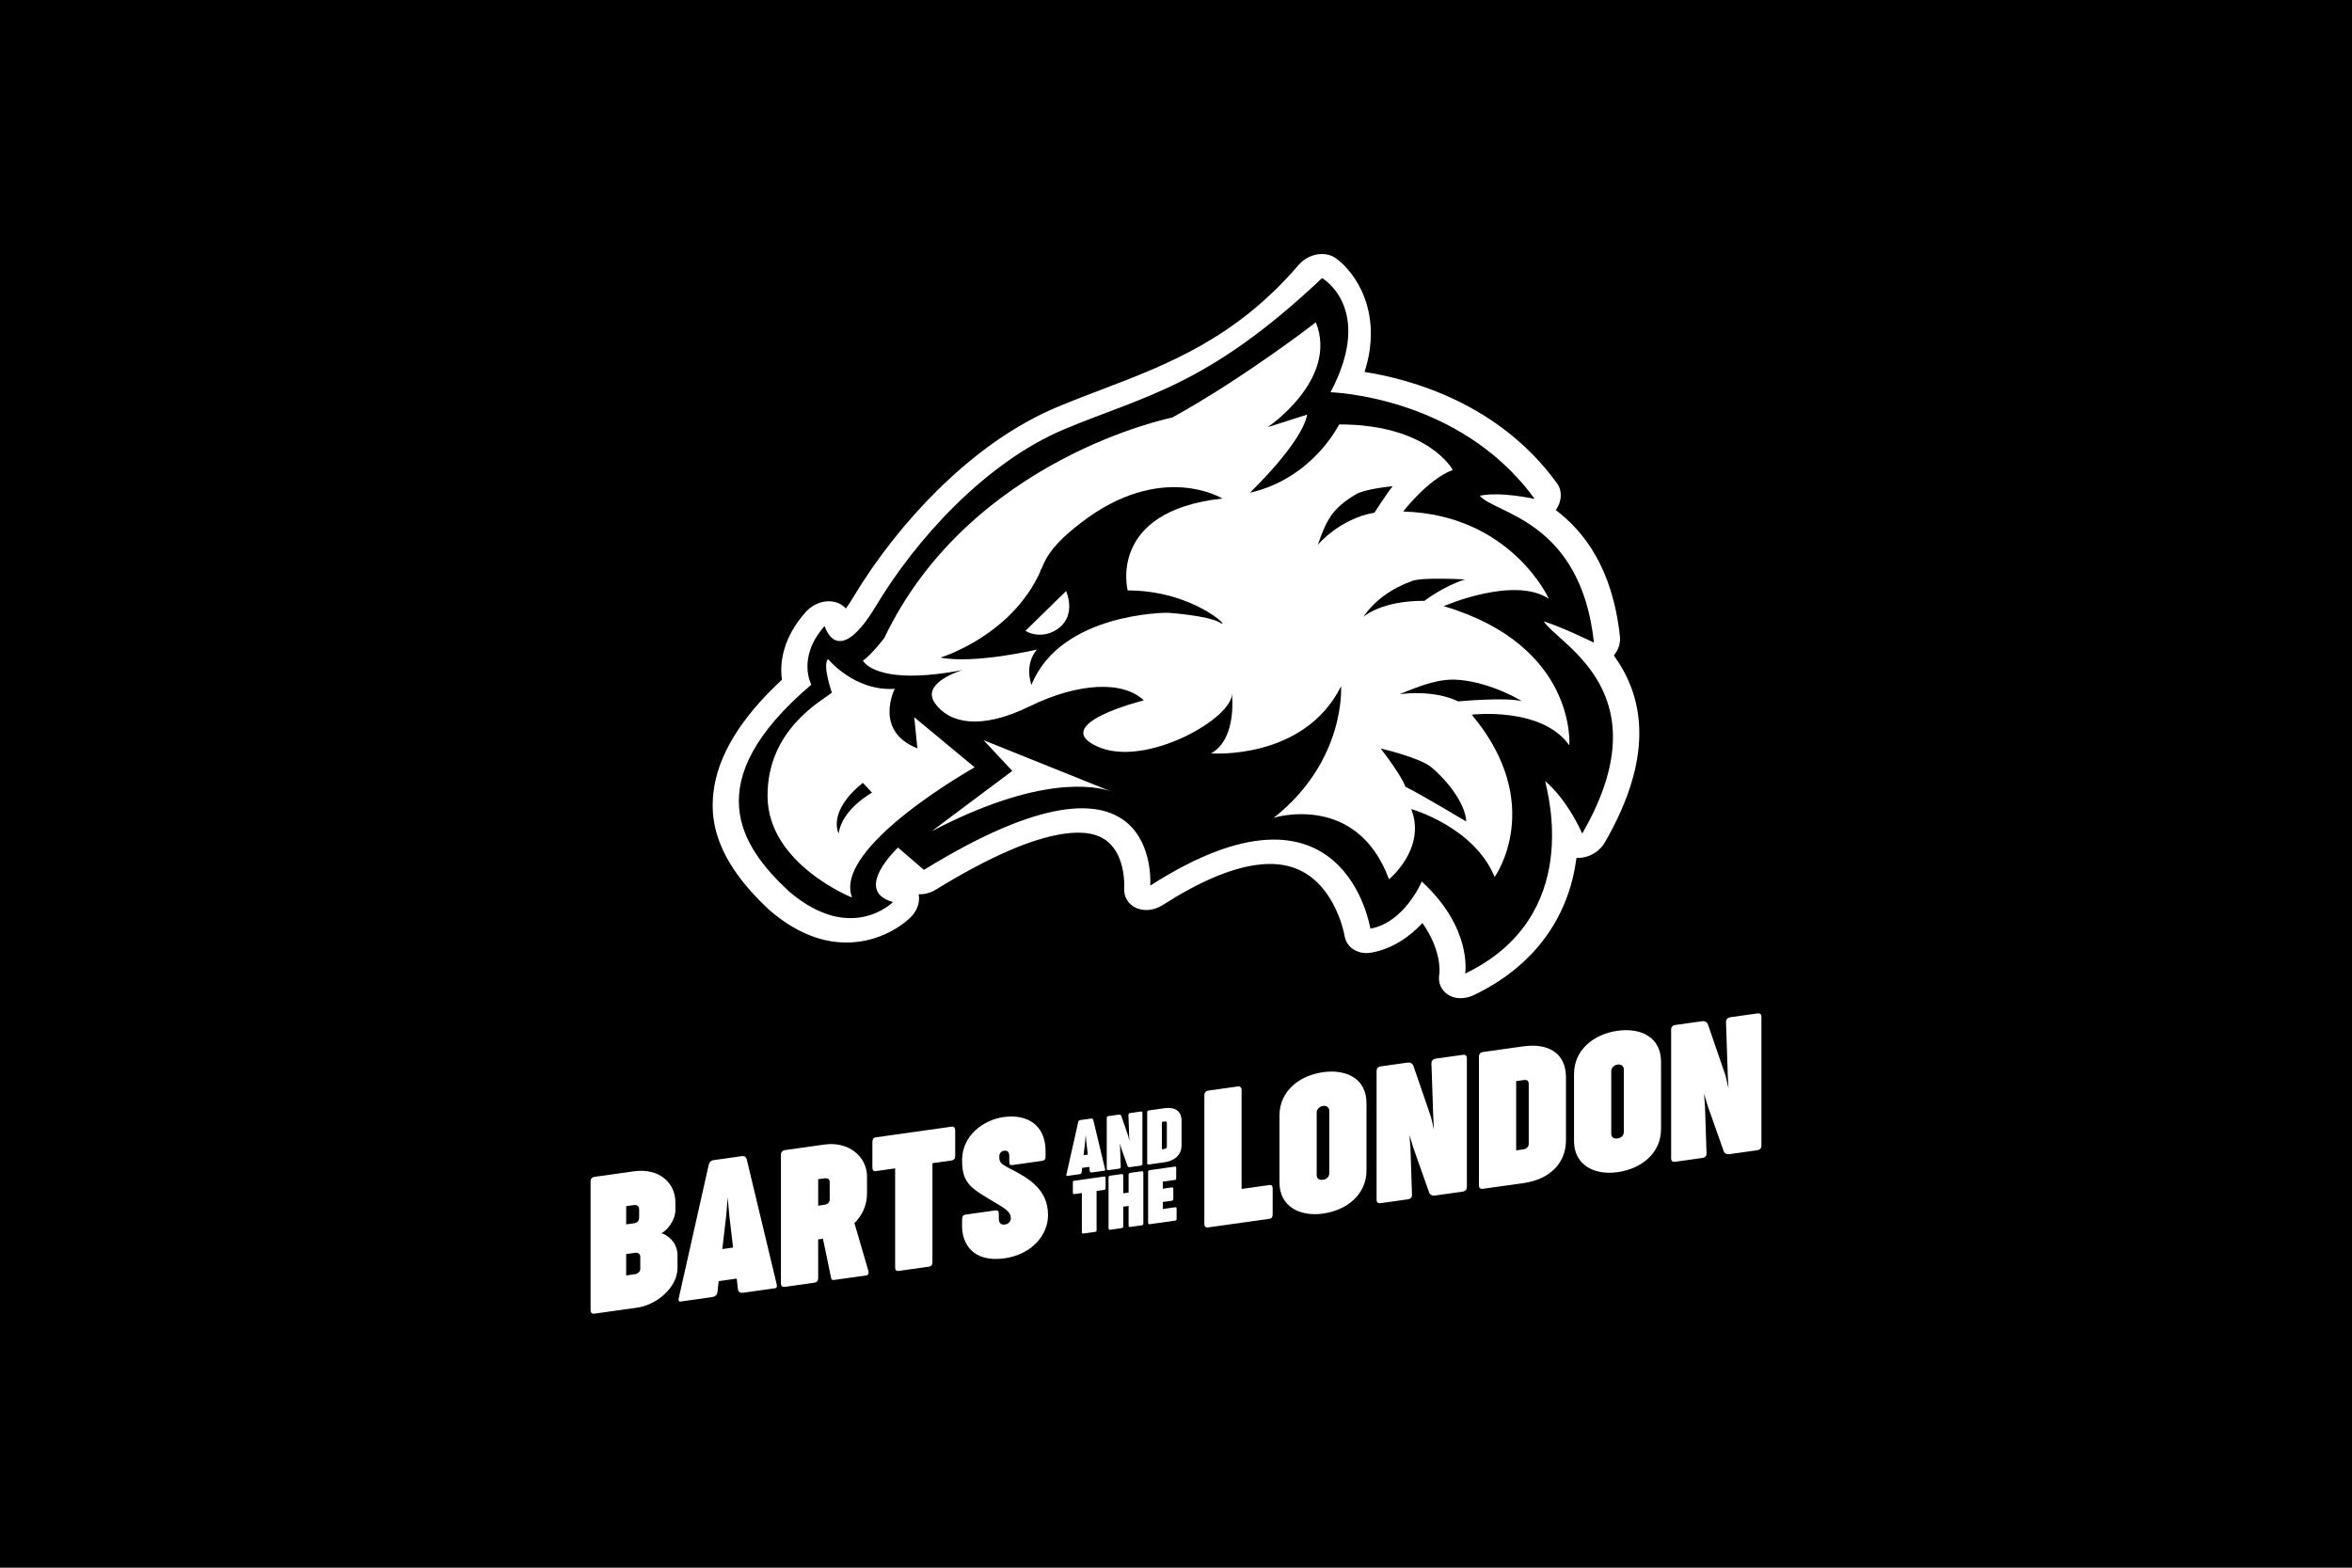 <?xml version="1.0" encoding="UTF-8"?>
<svg id="Layer_1" data-name="Layer 1" xmlns="http://www.w3.org/2000/svg" viewBox="0 0 1620 1080">
  <defs>
    <style>
      .cls-1 {
        fill: #fff;
      }
    </style>
  </defs>
  <rect width="1620" height="1080"/>
  <g>
    <path class="cls-1" d="M1009.19,679.01c-2.05.29-4.08-.08-5.71-1.09-2.45-1.52-3.65-4.27-3.17-7.23.17-1.14,3.12-23.16-19.73-48.84-6.84,10.06-18.77,22.96-36.29,26.15l-.41.07c-4.46.63-8.27-1.87-8.9-5.9-.02-.15-2.7-16.51-13.03-31.35-13.14-18.86-32.26-26.68-56.86-23.22-19.52,2.74-42.58,12.57-68.54,29.22-1.34.86-2.81,1.4-4.28,1.61-1.7.24-3.4.03-4.88-.64-2.76-1.26-4.33-3.95-4.08-7.01.02-.22,1.61-24.49-13.59-37.37-8.39-7.12-20.73-9.59-36.66-7.35-23.68,3.33-54.82,16.8-92.56,40.03-1.3.8-2.71,1.3-4.11,1.5-2.46.35-4.87-.24-6.62-1.75l-11.36-9.81c-3.58,4.58-6.53,9.7-6.03,12.83.38,2.35,3.7,3.75,6.42,4.52,2.72.76,4.65,2.81,5.14,5.46.49,2.65-.51,5.57-2.68,7.77-1.13,1.15-11.57,11.3-29.21,13.78-18.24,2.56-36.72-4.01-54.95-19.52-19.11-17.69-40.34-41.99-36.77-74.93,2.63-24.24,18.8-49.71,48.11-75.77-2.24-8.65-3.28-25.34,13.06-43.69,1.72-1.93,4.1-3.19,6.55-3.54.76-.11,1.53-.13,2.28-.05,3.19.32,5.66,2.3,6.45,5.14.65,2.21,2.34,4.87,3.35,5.23-.06-.1,5.34-1.95,15.65-19.16,26.84-44.79,76.33-101.4,134.71-125.96,10.01-4.21,20.44-8.19,30.53-12.03,46.64-17.79,94.86-36.18,140.13-88.95,1.61-1.88,3.88-3.19,6.29-3.62l.39-.06c2.27-.32,4.47.17,6.14,1.37.39.28,36.03,26.84,14.27,78.46,26.7,2.96,93.91,16.19,136.51,75.04,2,2.77,1.67,6.7-.82,9.77-1.74,2.15-4.28,3.54-6.87,3.91l-.74.07c20.7,12.88,44.92,36.51,50.52,88.59.34,3.16-1.37,6.51-4.38,8.57-1.08.74-2.25,1.27-3.45,1.57,19.47,23.47,35.68,62.2-1.4,126.48-1.61,2.8-4.59,4.78-7.77,5.22l-.76.08c-3.46.22-6.45-1.46-7.66-4.3-.04-.07-1.21-2.8-3.37-6.83,1.17,48.05-21.46,85.24-65.73,106.58-1.01.49-2.07.81-3.12.95Z"/>
    <path class="cls-1" d="M907.81,191.77s36.11,26.07,7.51,79.07c0,0,90.25,1.78,141.72,72.89,0,0-20.7-4.7-35.21-2.66-.89.12-1.75.28-2.59.45,10.24,12.49,69.53,16.5,78.64,101.23,0,0-21.26-10.53-34.57-14.67,11.25,16.86,82.36,49.34,26.51,146.16,0,0-9.65-22.64-25.52-36.12,1.3,7.36,26.72,93.15-55.12,132.6,0,0,5.35-31.03-29.88-63.43,0,0-11.74,28.17-35.42,32.48,0,0-10.79-70.03-78.79-60.47-19.31,2.71-43.23,11.85-72.82,30.82,0,0,4.86-61.37-59.21-52.37-22.58,3.17-53.73,15.1-96.67,41.53l-17.82-15.38s-31.79,29.62-3.5,37.54c0,0-8.46,8.59-23.03,10.64-12.27,1.72-28.86-1.19-48.38-17.8-33.83-31.33-63.45-75.8,15.17-142.61,0,0-10.17-18.7,9.19-40.44,0,0,3.18,11.52,11.76,10.31,5.49-.77,13.18-6.74,23.66-24.23,26.88-44.86,74.75-98.52,129.63-121.6,54.89-23.08,117.37-37.08,174.73-103.94M907.81,175.18l-.78.12c-4.82.87-9.35,3.48-12.58,7.24-43.46,50.66-90.36,68.55-135.72,85.85-10.17,3.88-20.69,7.89-30.87,12.17-28.04,11.8-55.71,31.06-82.25,57.26-21.74,21.46-42.18,47.41-57.55,73.07-2.1,3.51-3.92,6.23-5.45,8.33-2.33-2.68-5.77-4.41-9.84-4.89-1.51-.18-3.04-.15-4.56.07-4.97.7-9.8,3.37-13.31,7.31-15.34,17.23-18.05,34.31-16.33,46.58-28.6,26.49-44.48,52.71-47.22,78.06-1.89,17.5.05,44.91,38.7,80.7l.44.39c20,17.02,40.7,24.17,61.53,21.24,21.11-2.97,33.99-15.5,35.39-16.92,4.34-4.4,6.35-10.23,5.37-15.53l-.03-.18c1.19.06,2.41,0,3.63-.17,2.79-.39,5.61-1.39,8.22-2.99,36.46-22.45,66.22-35.41,88.45-38.54,13.49-1.9,23.31-.07,30.03,5.58,12.5,10.52,11.26,31.38,11.25,31.59-.48,6.12,2.65,11.44,8.17,13.96,2.94,1.34,6.31,1.74,9.69,1.27,2.97-.42,5.94-1.51,8.64-3.24,24.62-15.79,46.24-25.08,64.25-27.61,21.62-3.04,37.76,3.68,49.34,20.55,9.19,13.38,11.63,27.98,11.66,28.12,1.24,8.06,8.87,13.06,17.79,11.8l.82-.13c14.57-2.65,26.33-10.97,35.07-20.35,12.91,18.42,11.86,32.94,11.66,34.8-1.23,6.02,1.1,11.41,6.02,14.6,3.19,2.08,7.21,2.75,11.3,2.17,2.25-.32,4.52-1.01,6.69-2.06,40.9-19.72,65.09-52.84,70.41-94.44.81.06,1.64.06,2.49,0,.5-.03,1.01-.08,1.51-.15,6.37-.9,12.32-4.85,15.55-10.45,36.52-63.31,24.57-103.34,6.2-128.79,3.11-3.81,4.68-8.47,4.2-12.96-5.09-47.37-24.81-72.47-44.17-87.21,4.22-5.96,4.59-13.24.82-18.45-39.83-55.02-100.49-71.68-132.55-76.72,12.96-40.57-5.98-68.35-19.78-78.31-3.34-2.41-7.72-3.38-12.27-2.74Z"/>
    <path d="M577.65,574.23s-8.24-14.99,16.68-34.9l6.29,6.75s-20.73,11.3-22.97,28.15Z"/>
    <path d="M1063.31,428.07c13.31,4.15,34.57,14.68,34.57,14.68-9.11-84.73-68.4-88.74-78.64-101.23,14.49-3.08,37.8,2.21,37.8,2.21-51.47-71.11-140.59-73.51-140.59-73.51,30.61-57.95-5.84-78.64-5.84-78.64-79.01,74.77-122.65,81.05-177.54,104.13-54.88,23.09-102.75,76.75-129.63,121.6-26.89,44.86-35.43,13.92-35.43,13.92-19.36,21.74-9.19,40.44-9.19,40.44-78.62,66.81-49,111.28-15.17,142.61,42.67,36.32,71.4,7.16,71.4,7.16-28.29-7.92,3.5-37.54,3.5-37.54l17.82,15.38c164.76-101.43,155.88,10.84,155.88,10.84,133.81-85.8,151.62,29.65,151.62,29.65,23.68-4.31,35.42-32.48,35.42-32.48,35.23,32.4,29.88,63.42,29.88,63.42,81.84-39.45,56.42-125.24,55.12-132.6,15.87,13.48,25.52,36.12,25.52,36.12,55.85-96.82-15.26-129.3-26.51-146.16ZM586.9,618.36s-57.66-22.95-58.23-69.35c-.56-46.4,37.57-66.28,44.3-71.87,0,0-6.73-19.13-2.64-23.11,0,0,18.19,22.38,45.94,20.5,0,0-14.78,28.98,15.6,41.03l-2.16-21.47,41.61,34.53s-98.05,54.96-84.42,89.74ZM641.73,572.65l55.5-41.56-19.8-21.2,87.44,35.17c1.93.66,2.87,1.16,2.87,1.16l-2.87-1.16c-10.26-3.48-48.58-11.42-123.14,27.59ZM1080.89,513.45c-18.98-26.87-67.18-21.11-67.18-21.11,51.66,61.88,15.76,111.83,15.76,111.83-14.14-34.6-57.44-46.79-57.44-46.79,10.6,27.22-15.31,48.37-15.31,48.37-22.34-60.31-79.42-42.35-79.42-42.35,49.88-39.31,46.39-90.59,46.39-90.59-25.68,51.22-89.56,46.21-89.56,46.21,18.59-10.32,14.27-42.01,14.27-42.01,2.8,16.72-59.19,52.64-92.71,37.22-33.52-15.42,32.13-31.74,32.13-31.74-14.27-13.64-44.99-12.33-78.66,4.14-33.68,16.48-55.46,11.77-65.3-2.35-9.84-14.12,19.03-22.66,19.03-22.66-59.98,11.46-68.52-6.52-68.52-6.52,5.79-3.86,14.7-15.56,14.7-15.56,59.27-124.13,198.37-151.89,198.37-151.89,49.93-27.59,98.89-65.61,98.89-65.61,15.74,39.34-33.16,72.25-33.16,72.25l27.17-8.67c-3.62,19.7-39.44,53.81-39.44,53.81,43.32-9.76,61.44-47.03,61.44-47.03,61.68-.11,78.31,31.37,78.31,31.37-17.3,6.45-34.13,28.62-34.13,28.62,74.25,2.17,100.28,60.12,100.28,60.12-24.05-16.02-72.39,5.08-72.39,5.08,91.93,27.28,86.5,95.89,86.5,95.89Z"/>
    <path d="M776.71,406.74s-14.24-54.61,65.22-63.31c0,0-42.2-26.02-97.56,16.86-11.12,8.61-21.5,17.9-26.19,29.64-.25.62-.51,1.23-.76,1.84-.31.45-.62.88-.93,1.34l.25.22c-20.05,45.01-69.03,59.7-69.03,59.7,24,4.54,66.46-5.53,66.46-5.53-9.02,10.71-3.72,24.32-3.72,24.32,20.2-49.98,93.7-49.69,93.7-49.69,0,0,27.81,1.78,36.31,6.89,8.51,5.1-17.99-22.24-63.75-22.27ZM729.6,432.46c-8.48,6.73-18.2,5.29-23.33,2.16l28.04-27.45s7.18,15.83-4.72,25.29Z"/>
    <path d="M950.99,515.66s26.72,6.17,34.81,12.84c10.56,8.71,23.58,24.91,24.1,37.44,0,0-34.45-20.61-41.82-23.83,0,0-2.22-7.18-17.09-26.45Z"/>
    <path d="M963.78,478.31s22.52-3.74,40.6,4.89c0,0,32.25-3.05,43.87-.17,0,0-20.49-12.74-43.48-14.67-12.51-1.05-24.1,3-40.99,9.96Z"/>
    <path d="M939.04,424.93s12.3-11.19,42.08-11.01c0,0,13.34-10.27,27.97-14.73,0,0-28.85-1.7-36.22.96q-22.11,7.97-33.82,24.78Z"/>
    <path d="M907.69,375.33s14.78-17.92,38.99-22.16c0,0,9.71-15.09,12.6-18.18,0,0-19.08,1.61-25.92,5.84-15.26,9.44-19.4,16.33-25.68,34.51Z"/>
  </g>
  <g>
    <g>
      <path class="cls-1" d="M406.78,813.97c0-1.85.93-2.97,2.84-3.24l26.9-3.78c17.45-2.45,28.68,7.8,28.68,21.41v5.22c0,7.47-6.08,14.33-9.65,16.03,3.44.77,11.1,5.71,11.1,15.09v8.79c0,13.35-14.14,25.45-27.89,27.38l-29.14,4.1c-1.92.27-2.84-.53-2.84-2.38v-88.62ZM431.3,830.94v12.55l5.29-.74c2.25-.32,3.64-1.3,3.64-4.28v-5.09c0-2.78-1.78-3.45-3.64-3.19l-5.29.74ZM431.3,863.92v14.74l6.08-.85c1.78-.25,3.63-1.7,3.63-3.62v-8.46c0-1.45-1.12-3.01-3.7-2.65l-6.01.85Z"/>
      <path class="cls-1" d="M534.92,884.57c.46,1.79.2,2.75-1.32,2.96l-21.67,3.05c-1.85.26-3.3-.39-3.64-2.27l-.86-7.48-12.42,1.75-.86,7.72c-.26,1.95-1.72,3.02-3.57,3.28l-21.68,3.05c-1.52.21-1.78-.67-1.32-2.59l20.55-91.51c.46-1.91,1.52-3.05,3.44-3.32l19.3-2.71c1.98-.28,2.97.57,3.5,2.35l20.55,85.73ZM501.22,824.88l-.99,12.23-2.71,23.38,7.4-1.04-2.64-22.62-1.06-11.95Z"/>
      <path class="cls-1" d="M537.9,795.54c0-1.85.99-2.98,2.91-3.25l27.09-3.81c16.19-2.28,29.27,7.91,29.27,22.12v11.63c0,8.59-3.63,15.38-8.66,20.38l9.65,33.07c.4,1.13,0,2.78-1.52,2.99l-21.81,3.06c-1.85.26-2.31-.2-2.58-2.28l-5.42-26.07-3.3.46v26.7c0,1.85-.86,2.9-2.84,3.18l-19.89,2.8c-1.92.27-2.91-.52-2.91-2.37v-88.62ZM563.54,812.36v18.24l4.36-.61c1.98-.28,3.57-1.69,3.57-3.41v-12.36c0-2.05-1.78-2.72-3.64-2.46l-4.3.6Z"/>
      <path class="cls-1" d="M600.88,786.69c0-1.85.73-2.94,2.25-3.16l52.4-7.36c1.45-.2,2.38.66,2.38,2.51v17.58c0,1.85-.93,2.97-2.38,3.18l-13.28,1.87v68.2c0,1.85-.86,2.9-2.38,3.11l-21.01,2.95c-1.45.2-2.31-.6-2.31-2.45v-68.2l-13.42,1.89c-1.52.21-2.25-.68-2.25-2.53v-17.58Z"/>
      <path class="cls-1" d="M662.67,841.05c0-3.11.33-4.01,2.77-4.36l19.56-2.75c2.64-.37,2.97.31,2.97,2.82v2.91c0,3.57,2.11,4.2,4.36,3.88,1.85-.26,3.9-1.67,3.9-4.31,0-3.5-2.38-5.68-7.93-9-18.77-11.37-25.64-13.78-25.64-30.96s14.87-27.8,28.55-29.72c16.59-2.33,28.94,5.78,28.94,23.36v3.7c0,2.25-.4,2.83-3.37,3.25l-19.16,2.69c-2.11.3-2.45-.18-2.45-2.5v-3.5c0-2.97-1.26-4.12-3.44-3.81-2.44.34-3.44,2.07-3.44,3.65,0,3.64.07,4.95,7.07,8.52,13.42,6.77,26.5,14.58,26.5,32.16,0,14.08-11.56,27.2-29.94,29.78-22.01,3.09-29.27-10.36-29.27-22.12v-3.7Z"/>
    </g>
    <g>
      <path class="cls-1" d="M761.13,805.35c.18.71.08,1.09-.52,1.17l-8.56,1.2c-.73.1-1.31-.16-1.44-.89l-.34-2.95-4.91.69-.34,3.05c-.1.77-.68,1.19-1.41,1.3l-8.56,1.2c-.6.08-.71-.27-.52-1.02l8.12-36.16c.18-.76.6-1.21,1.36-1.31l7.62-1.07c.78-.11,1.17.23,1.38.93l8.12,33.87ZM747.81,781.76l-.39,4.83-1.07,9.24,2.92-.41-1.04-8.94-.42-4.72Z"/>
      <path class="cls-1" d="M762.3,770.17c0-.73.39-1.18,1.15-1.28l7.31-1.03c.18-.03.34-.02.47.01.52.06.91.37,1.1.89l4.78,13.9.81,3.49-.18-3.19-.5-14.89c-.03-.6.39-1.18,1.15-1.28l7.39-1.04c.44-.06,1.1,0,1.1.92v35.07c0,.73-.39,1.15-1.28,1.28l-7.39,1.04c-.73.1-1.38-.15-1.62-.87l-4.33-12.29-.99-3.33.26,3.46.42,12.81c.03.73-.39,1.15-1.18,1.26l-7.31,1.03c-.76.11-1.15-.2-1.15-.94v-35.01Z"/>
      <path class="cls-1" d="M790.15,766.26c0-.73.39-1.18,1.15-1.28l10.91-1.53c6.48-.91,11.62,1.55,11.62,8.47v17.02c0,6.89-5.09,10.79-11.46,11.72l-11.07,1.56c-.76.11-1.15-.2-1.15-.94v-35.01ZM800.28,772.9v18.85l2.09-.29c.76-.16,1.33-.76,1.33-1.44v-16.24c0-1.18-.63-1.24-1.33-1.17l-2.09.29Z"/>
      <path class="cls-1" d="M738.95,814.68c0-.73.29-1.16.89-1.25l20.71-2.91c.57-.08.94.26.94.99v6.95c0,.73-.37,1.17-.94,1.26l-5.25.74v26.95c0,.73-.34,1.14-.94,1.23l-8.3,1.17c-.58.08-.91-.24-.91-.97v-26.95l-5.3.75c-.6.08-.89-.27-.89-1v-6.95Z"/>
      <path class="cls-1" d="M763.54,811.22c0-.73.37-1.17,1.12-1.28l7.86-1.1c.78-.11,1.15.23,1.15.96v12.3l3.68-.52v-12.3c0-.6.39-1.18,1.15-1.28l7.91-1.11c.42-.06,1.1,0,1.1.92v35.07c0,.73-.39,1.15-1.28,1.28l-7.73,1.09c-.76.11-1.15-.2-1.15-.94v-13.53l-3.68.52v13.53c0,.73-.36,1.15-1.15,1.26l-7.86,1.1c-.76.11-1.12-.21-1.12-.94v-35.01Z"/>
      <path class="cls-1" d="M790.79,807.39c0-.73.39-1.18,1.15-1.28l17.36-2.44c.6-.08.84.27.84,1.01v6.97c0,.7-.24,1.13-.84,1.21l-8.38,1.18v4.86l6.24-.88c.63-.09.99.23.99,1.01v6.92c0,.73-.31,1.14-.99,1.24l-6.24.88v4.83l8.59-1.21c.6-.08.91.26.91.97v7c0,.73-.31,1.14-.91,1.23l-17.57,2.47c-.76.11-1.15-.2-1.15-.94v-35.01Z"/>
    </g>
    <g>
      <path class="cls-1" d="M829.53,754.55c0-1.85.93-2.97,2.84-3.24l19.89-2.8c1.98-.28,2.91.58,2.91,2.43v68.13l19.23-2.7c1.59-.22,2.18.68,2.18,2.47v17.71c0,1.85-.59,2.86-2.18,3.08l-42.03,5.91c-1.92.27-2.84-.53-2.84-2.38v-88.62Z"/>
      <path class="cls-1" d="M881.27,768.43c0-16.72,13.68-27.5,29.94-29.78,16.26-2.28,30,4.51,30,21.36v46.26c0,16.85-13.75,27.51-29.94,29.78-16.32,2.29-30-5.17-30-21.36v-46.26ZM906.91,809.56c0,1.78,1.12,3.68,4.36,3.22,3.17-.45,4.3-2.65,4.3-4.44v-43.22c0-1.78-1.52-3.62-4.3-3.23-2.78.39-4.36,2.66-4.36,4.45v43.22Z"/>
      <path class="cls-1" d="M948.15,737.88c0-1.85.99-2.98,2.91-3.25l18.5-2.6c.46-.07.86-.05,1.19.03,1.32.14,2.31.93,2.78,2.25l12.09,35.17,2.05,8.83-.46-8.06-1.26-37.69c-.07-1.51.99-2.98,2.91-3.25l18.7-2.63c1.12-.16,2.78,0,2.78,2.32v88.75c0,1.85-.99,2.92-3.24,3.23l-18.7,2.63c-1.85.26-3.5-.37-4.1-2.2l-10.97-31.1-2.51-8.44.66,8.76,1.06,32.43c.07,1.84-.99,2.92-2.97,3.19l-18.5,2.6c-1.92.27-2.91-.52-2.91-2.37v-88.62Z"/>
      <path class="cls-1" d="M1018.66,727.97c0-1.85.99-2.98,2.91-3.25l27.62-3.88c16.39-2.3,29.41,3.93,29.41,21.44v43.09c0,17.45-12.89,27.32-29.01,29.65l-28.02,3.94c-1.92.27-2.91-.52-2.91-2.37v-88.62ZM1044.3,744.79v47.71l5.29-.74c1.92-.4,3.37-1.93,3.37-3.65v-41.1c0-2.97-1.59-3.15-3.37-2.96l-5.29.74Z"/>
      <path class="cls-1" d="M1084.15,739.91c0-16.72,13.68-27.5,29.94-29.78,16.26-2.28,30,4.51,30,21.36v46.26c0,16.85-13.75,27.51-29.94,29.78-16.32,2.29-30-5.17-30-21.36v-46.26ZM1109.79,781.05c0,1.78,1.12,3.68,4.36,3.22s4.3-2.65,4.3-4.44v-43.22c0-1.78-1.52-3.62-4.3-3.23s-4.36,2.66-4.36,4.45v43.22Z"/>
      <path class="cls-1" d="M1151.03,709.37c0-1.85.99-2.98,2.91-3.25l18.5-2.6c.46-.07.86-.05,1.19.03,1.32.14,2.31.93,2.78,2.25l12.09,35.17,2.05,8.83-.46-8.06-1.26-37.69c-.07-1.51.99-2.98,2.91-3.25l18.7-2.63c1.12-.16,2.78,0,2.78,2.32v88.75c0,1.85-.99,2.92-3.24,3.23l-18.7,2.63c-1.85.26-3.5-.37-4.1-2.2l-10.97-31.1-2.51-8.44.66,8.76,1.06,32.43c.07,1.84-.99,2.92-2.97,3.19l-18.5,2.6c-1.92.27-2.91-.52-2.91-2.37v-88.62Z"/>
    </g>
  </g>
</svg>